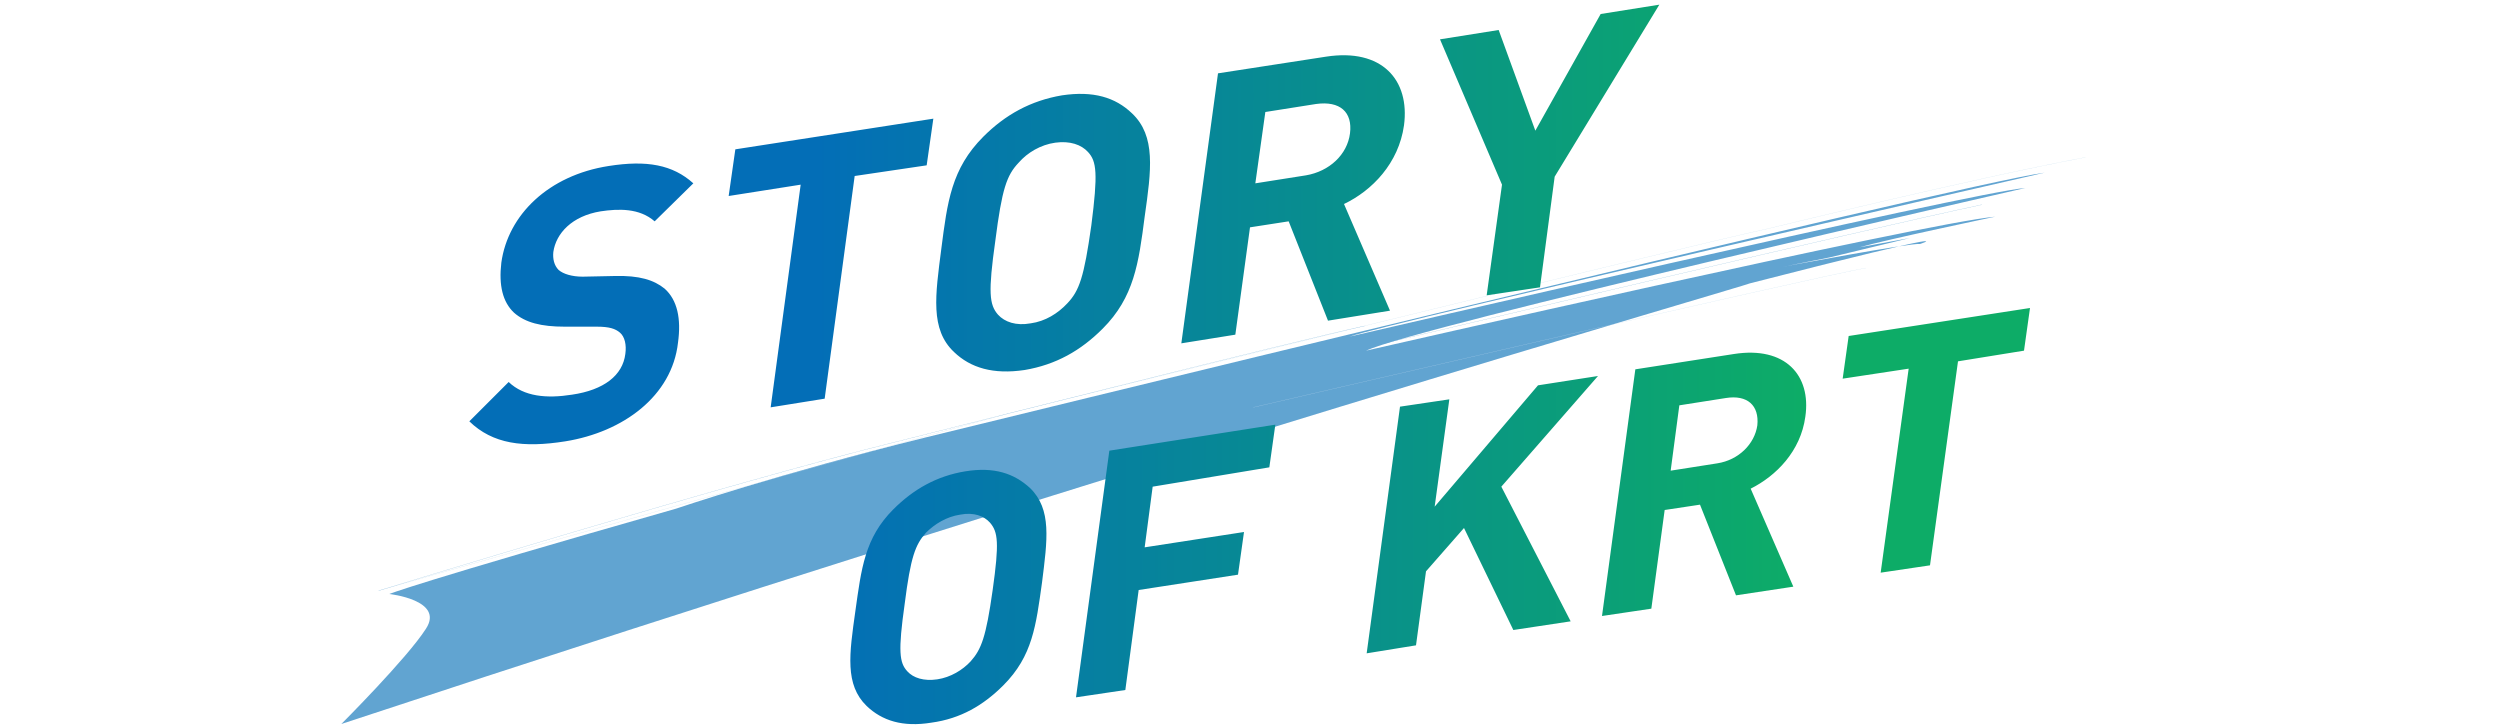 <?xml version="1.0" encoding="utf-8"?>
<!-- Generator: Adobe Illustrator 26.3.1, SVG Export Plug-In . SVG Version: 6.00 Build 0)  -->
<svg version="1.1" id="レイヤー_1" xmlns="http://www.w3.org/2000/svg" xmlns:xlink="http://www.w3.org/1999/xlink" x="0px"
	 y="0px" viewBox="0 0 375 109" style="enable-background:new 0 0 375 109;" xml:space="preserve">
<style type="text/css">
	.st0{opacity:0.7;}
	.st1{fill:#1E7DBE;}
	.st2{fill:none;stroke:#A1C9E4;stroke-width:2.500000e-02;}
	.st3{fill:none;stroke:#1E7DBE;stroke-width:2.500000e-02;}
	.st4{fill:url(#SVGID_1_);}
</style>
<g>
	<g>
		<g>
			<g>
				<g class="st0">
					<g>
						<path class="st1" d="M51.2,108.6c0,0,9.9-9.9,12.7-14.3c2.8-4.3-5.5-5.2-5.5-5.2s3.4-1.5,43-12.8c0,0,15.6-5.3,37.1-10.6
							c0,0,156.2-38.3,168.2-39.8c0,0-98.3,22.5-104.3,24.6c0,0,93.9-21.8,101.4-22.3c0,0-91.2,20.8-98.9,24.4
							c0,0,83.9-19.2,94.4-20.1c0,0-16.2,3.4-20.4,4.6l7.6-1.4l-12,2.9l-7,1.4c0,0,19.1-3.6,20.5-3.4c0,0,8.4-2.8-25.5,5.9
							C262.4,42.7,168.9,69.7,51.2,108.6z"/>
						<path class="st2" d="M56.8,88.6c0,0,48.1-13.9,94.9-26.7c0,0,102.5-25.3,113.5-27.6c0,0,29.7-7.3,47.6-10.7"/>
						<path class="st3" d="M204.7,48.9c-8.4,1.7-70.4,17.4-70.4,17.4c-24.8,6.1-77.5,22.3-77.5,22.3"/>
						<path class="st3" d="M207.6,51.5c0,0,73.5-17.4,89.7-20.8"/>
						<path class="st2" d="M188,61.1c0,0,84.7-19.7,91.9-20.9"/>
					</g>
				</g>
			</g>
		</g>
	</g>
</g>
<linearGradient id="SVGID_1_" gradientUnits="userSpaceOnUse" x1="70.479" y1="54.682" x2="304.474" y2="54.682">
	<stop  offset="0.222" style="stop-color:#036EB7"/>
	<stop  offset="0.854" style="stop-color:#0DAC67"/>
</linearGradient>
<path class="st4" d="M84.8,66.2c-6.3,1-10.9,0.4-14.4-3l5.9-5.9c2.3,2.2,5.7,2.5,9.5,1.9c4.8-0.7,7.6-2.9,8-6.1
	c0.2-1.4-0.1-2.6-0.8-3.2c-0.7-0.6-1.6-0.9-3.5-0.9L84.7,49c-3.5,0-5.9-0.6-7.6-2.1c-1.7-1.6-2.3-4.1-1.9-7.5
	c1-7.2,7.1-13.1,16.1-14.5c5.7-0.9,9.6-0.2,12.7,2.6l-5.8,5.7c-2.3-2-5.4-1.9-8.1-1.5c-4.3,0.7-6.7,3.3-7.1,6.1
	c-0.1,1,0.1,2,0.8,2.7c0.7,0.6,2,1,3.6,1l4.8-0.1c3.7-0.1,5.9,0.6,7.5,1.9c1.9,1.7,2.5,4.5,2,8.1C100.8,59.4,93.5,64.8,84.8,66.2z
	 M128.2,26.4l-4.5,33.4l-8.1,1.3l4.5-33.4l-10.8,1.7l1-7l29.7-4.6l-1,7L128.2,26.4z M165.4,49.3c-3.3,3.3-7,5.4-11.7,6.2
	c-4.7,0.7-8.1-0.3-10.6-2.7c-3.6-3.4-2.8-8.5-1.9-15.5c0.9-7,1.5-12,6.3-16.8c3.3-3.3,7.1-5.4,11.8-6.2c4.7-0.7,8,0.3,10.5,2.7
	c3.6,3.4,2.9,8.5,1.9,15.5C170.8,39.5,170.1,44.6,165.4,49.3z M163.2,22.8c-1-1.1-2.7-1.7-4.9-1.4c-2.2,0.3-4.2,1.5-5.5,3
	c-1.8,1.9-2.5,3.9-3.5,11.7c-1.1,7.8-0.9,9.6,0.4,11.1c1,1.1,2.7,1.7,4.9,1.3c2.2-0.3,4.1-1.5,5.5-3c1.8-1.9,2.5-3.9,3.6-11.7
	C164.7,26,164.5,24.2,163.2,22.8z M199.2,48.1l-5.9-14.9l-5.8,0.9l-2.2,16.1l-8.1,1.3l5.5-40.5l16.2-2.5c8.4-1.3,12.6,3.5,11.7,10.3
	c-0.8,5.7-4.8,9.8-9,11.8l6.9,16L199.2,48.1z M197.4,15.6l-7.6,1.2l-1.5,10.7l7.6-1.2c3.5-0.6,6.2-3.1,6.6-6.3S201,15.1,197.4,15.6z
	 M233.2,26.5L231,43.1l-8,1.2l2.3-16.6L216,5.9l8.8-1.4l5.5,15.1l9.8-17.5l8.8-1.4L233.2,26.5z M150.5,102.8c-3,3-6.4,5-10.8,5.6
	c-4.3,0.7-7.4-0.3-9.7-2.5c-3.3-3.2-2.6-7.8-1.7-14.2c0.9-6.4,1.4-11,5.7-15.3c3-3,6.5-5,10.8-5.7c4.3-0.7,7.3,0.3,9.7,2.5
	c3.3,3.2,2.6,7.8,1.8,14.2C155.4,93.8,154.9,98.4,150.5,102.8z M148.5,78.4c-0.9-1-2.4-1.6-4.5-1.2c-2,0.3-3.8,1.4-5.1,2.7
	c-1.6,1.8-2.3,3.6-3.2,10.7c-1,7.1-0.8,8.8,0.4,10.1c0.9,1,2.5,1.5,4.5,1.2c2-0.3,3.8-1.4,5-2.7c1.6-1.8,2.3-3.6,3.3-10.7
	C149.9,81.4,149.7,79.8,148.5,78.4z M172.9,73l-1.2,9.1l14.9-2.3l-0.9,6.4l-14.9,2.3l-2,15l-7.4,1.1l5-37l24.9-3.9l-0.9,6.4
	L172.9,73z M227,94.5l-7.4-15.3l-5.7,6.5l-1.5,11.1L205,98l5-37l7.4-1.1l-2.2,16.1l15.5-18.2l9-1.4L225.2,73l10.4,20.2L227,94.5z
	 M260.4,89.3l-5.4-13.6l-5.3,0.8l-2,14.8l-7.4,1.1l5-37l14.8-2.3c7.7-1.2,11.6,3.2,10.7,9.4c-0.7,5.2-4.4,8.9-8.2,10.8L269,88
	L260.4,89.3z M258.9,59.7l-7,1.1l-1.3,9.8l7-1.1c3.2-0.5,5.6-2.9,6-5.7C263.9,60.8,262.1,59.2,258.9,59.7z M293.7,54.2l-4.2,30.6
	l-7.4,1.1l4.2-30.6l-9.9,1.5l0.9-6.4l27.2-4.2l-0.9,6.4L293.7,54.2z"/>
</svg>
